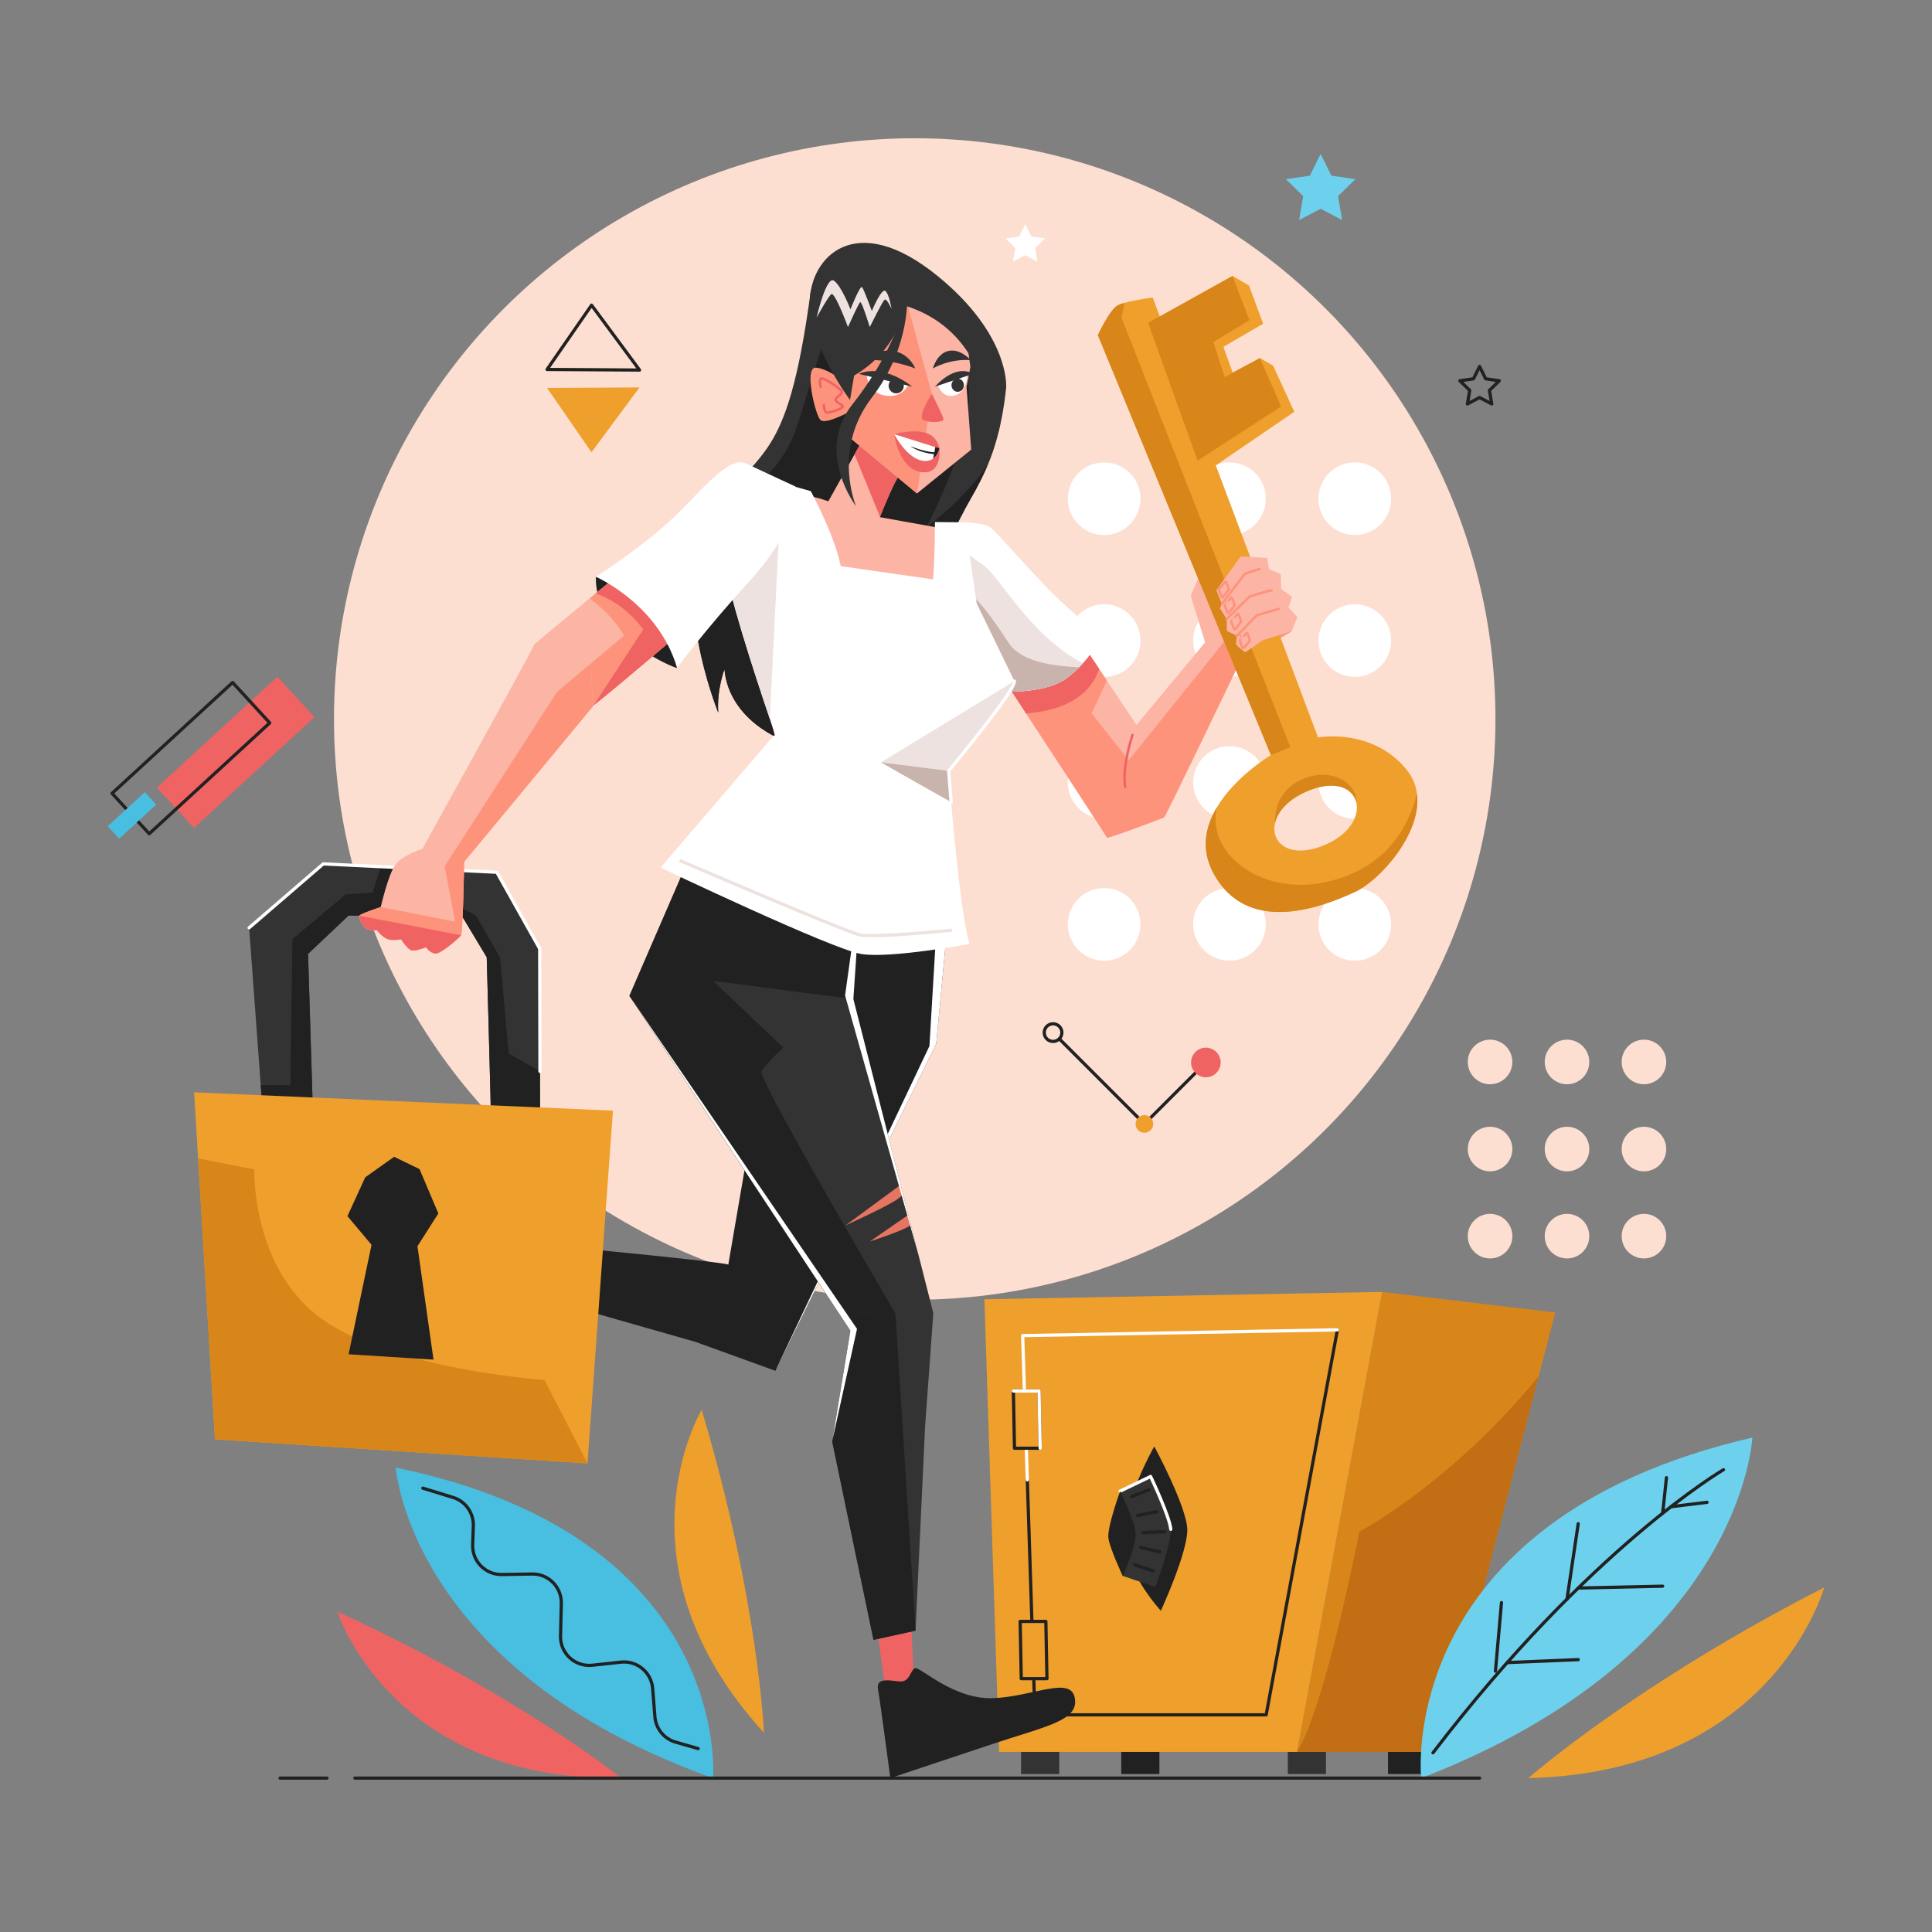 <?xml version="1.0" encoding="utf-8"?>
<!-- Generator: Adobe Illustrator 25.2.1, SVG Export Plug-In . SVG Version: 6.00 Build 0)  -->
<svg version="1.1" xmlns="http://www.w3.org/2000/svg" xmlns:xlink="http://www.w3.org/1999/xlink" x="0px" y="0px"
	 viewBox="0 0 600 600" style="enable-background:new 0 0 600 600;" xml:space="preserve">
<rect x="0" y="0" width="600" height="600" fill="#808080" stroke="none"/>
<style type="text/css">
	.st0{fill:#FDDFD2;}
	.st1{fill:#212121;}
	.st2{fill:#333333;}
	.st3{fill:#D88619;}
	.st4{fill:#C16E14;}
	.st5{fill:#EF9F2B;}
	.st6{fill:none;stroke:#212121;stroke-linecap:round;stroke-linejoin:round;stroke-miterlimit:10;}
	.st7{fill:none;stroke:#FFFFFF;stroke-linecap:round;stroke-linejoin:round;stroke-miterlimit:10;}
	.st8{fill:#EF9F2B;stroke:#212121;stroke-linecap:round;stroke-linejoin:round;stroke-miterlimit:10;}
	.st9{fill:#48BFE0;}
	.st10{fill:#F06363;}
	.st11{fill:#6DD1ED;}
	.st12{fill:#FFFFFF;}
	.st13{fill:#FCB4A4;}
	.st14{fill:#FE937C;}
	.st15{fill:none;stroke:#F06363;stroke-width:0.75;stroke-linecap:round;stroke-miterlimit:10;}
	.st16{fill:none;stroke:#FE937C;stroke-width:0.75;stroke-linecap:round;stroke-miterlimit:10;}
	.st17{fill:#EDE2DF;}
	.st18{fill:#C9B3AD;}
	.st19{fill:#E57461;}
	.st20{fill:none;stroke:#EDE2DF;stroke-miterlimit:10;}
</style>
<g id="BACKGROUND">
	<circle class="st0" cx="284.075" cy="223.287" r="180.351"/>
</g>
<g id="SAFE">
	<g>
		<rect x="431.053" y="544.068" class="st1" width="11.85" height="6.876"/>
		<rect x="399.945" y="544.068" class="st2" width="11.85" height="6.876"/>
		<rect x="348.214" y="544.068" class="st1" width="11.85" height="6.876"/>
		<rect x="317.106" y="544.068" class="st2" width="11.85" height="6.876"/>
		<polygon class="st3" points="483.013,407.599 477.844,427.423 447.461,544.072 402.798,544.072 
			429.229,401.221 		"/>
		<path class="st4" d="M477.844,427.423l-30.383,116.65h-44.663
			c8.881-14.175,19.363-68.39,19.363-68.39S450.808,460.519,477.844,427.423z"/>
		<polygon class="st5" points="305.711,403.497 310.269,544.068 402.794,544.068 429.23,401.218 
					"/>
		<polyline class="st6" points="319.044,459.579 321.41,532.56 393.219,532.56 415.348,412.985 
					"/>
		<polyline class="st7" points="319.044,459.579 317.592,414.788 415.348,412.985 		"/>
		<polygon class="st8" points="325.139,521.318 317.163,521.318 316.821,503.542 324.797,503.542 
					"/>
		<polygon class="st8" points="323.031,449.759 315.055,449.759 314.713,431.984 322.689,431.984 		
			"/>
		<polyline class="st7" points="314.713,431.984 322.689,431.984 323.031,449.759 		"/>
		<g>
			<path class="st1" d="M358.469,449.19c0,0-9.799,17.206-9.23,28.373
				c0.57,11.167,11.281,22.675,11.281,22.675s8.318-18.118,8.204-25.182
				C368.61,467.991,358.469,449.19,358.469,449.19z"/>
			<path class="st2" d="M357.329,458.533l-9.458,4.558l0.798,26.322l10.141,3.418
				c0,0,5.128-13.902,4.786-17.89C363.254,470.953,357.329,458.533,357.329,458.533z"/>
			<path class="st7" d="M363.596,474.942c-0.342-3.988-6.267-16.408-6.267-16.408
				l-9.458,4.558"/>
			<path class="st1" d="M347.872,463.091c0,0-4.102,11.281-3.646,14.585
				c0.456,3.304,4.444,11.737,4.444,11.737s4.33-9.344,3.988-13.332
				C352.316,472.093,347.872,463.091,347.872,463.091z"/>
			<line class="st6" x1="352.373" y1="485.938" x2="358.127" y2="487.875"/>
			<line class="st6" x1="354.253" y1="480.582" x2="360.235" y2="481.949"/>
			<line class="st6" x1="354.993" y1="475.967" x2="361.716" y2="475.682"/>
			<line class="st6" x1="353.284" y1="470.669" x2="359.266" y2="469.472"/>
			<line class="st6" x1="351.347" y1="464.8" x2="356.873" y2="462.635"/>
		</g>
	</g>
</g>
<g id="PLANT">
	<g>
		<g>
			<path class="st9" d="M221.442,552.204c0,0,6.295-74.846-98.539-96.417
				C122.903,455.787,127.181,518.509,221.442,552.204z"/>
			<path class="st6" d="M131.331,462.165l9.365,2.874c3.858,1.184,6.441,4.81,6.301,8.843
				l-0.205,5.867c-0.178,5.107,3.96,9.321,9.07,9.234l9.386-0.158
				c5.073-0.086,9.197,4.07,9.073,9.142l-0.247,10.097
				c-0.132,5.397,4.52,9.674,9.886,9.091l8.864-0.963
				c5-0.543,9.462,3.15,9.861,8.164l0.702,8.81
				c0.296,3.712,2.865,6.85,6.445,7.873l6.995,1.998"/>
		</g>
		<g>
			<g>
				<path class="st10" d="M192.838,552.15c0,0-31.901-25.845-88.112-51.665
					C104.726,500.485,121.727,553.479,192.838,552.15z"/>
			</g>
		</g>
		<g>
			<path class="st5" d="M237.247,538.13c0,0-1.638-41.023-19.34-100.294
				C217.907,437.835,189.315,485.584,237.247,538.13z"/>
		</g>
		<g>
			<g>
				<path class="st5" d="M474.669,552.204c0,0,32.934-29.071,91.858-59.215
					C566.527,492.988,550.749,550.409,474.669,552.204z"/>
			</g>
		</g>
		<g>
			<g>
				<path class="st11" d="M441.364,552.204c0,0-8.723-79.892,102.84-105.751
					C544.204,446.452,541.295,513.657,441.364,552.204z"/>
			</g>
			<path class="st6" d="M535.234,456.435c0,0-41.532,24.255-90.213,87.915"/>
			<line class="st6" x1="530.128" y1="466.562" x2="518.934" y2="467.926"/>
			<line class="st6" x1="517.532" y1="458.903" x2="516.358" y2="469.95"/>
			<line class="st6" x1="516.358" y1="492.605" x2="490.128" y2="493.184"/>
			<line class="st6" x1="490.128" y1="473.201" x2="486.648" y2="496.615"/>
			<line class="st6" x1="490.128" y1="515.413" x2="468.076" y2="516.332"/>
			<line class="st6" x1="466.298" y1="497.711" x2="464.426" y2="518.988"/>
		</g>
	</g>
</g>
<g id="ORNAMENT_6">
	<g>
		<g>
			<g>
				<circle class="st12" cx="420.75" cy="154.879" r="11.275"/>
				<circle class="st12" cx="420.75" cy="198.942" r="11.275"/>
				<circle class="st12" cx="420.75" cy="243.006" r="11.275"/>
				<circle class="st12" cx="420.75" cy="287.069" r="11.275"/>
			</g>
			<g>
				<circle class="st12" cx="381.827" cy="154.879" r="11.275"/>
				<circle class="st12" cx="381.827" cy="198.942" r="11.275"/>
				<circle class="st12" cx="381.827" cy="243.006" r="11.275"/>
				<circle class="st12" cx="381.827" cy="287.069" r="11.275"/>
			</g>
			<g>
				<circle class="st12" cx="342.904" cy="154.879" r="11.275"/>
				<circle class="st12" cx="342.904" cy="198.942" r="11.275"/>
				<circle class="st12" cx="342.904" cy="243.006" r="11.275"/>
				<circle class="st12" cx="342.904" cy="287.069" r="11.275"/>
			</g>
		</g>
	</g>
</g>
<g id="ORNAMENT_5">
	<g>
		<g>
			<g>
				<circle class="st0" cx="510.542" cy="329.799" r="6.922"/>
				<circle class="st0" cx="510.542" cy="356.849" r="6.922"/>
				<circle class="st0" cx="510.542" cy="383.899" r="6.922"/>
			</g>
			<g>
				<circle class="st0" cx="486.648" cy="329.799" r="6.922"/>
				<circle class="st0" cx="486.648" cy="356.849" r="6.922"/>
				<circle class="st0" cx="486.648" cy="383.899" r="6.922"/>
			</g>
			<g>
				<circle class="st0" cx="462.754" cy="329.799" r="6.922"/>
				<circle class="st0" cx="462.754" cy="356.849" r="6.922"/>
				<circle class="st0" cx="462.754" cy="383.899" r="6.922"/>
			</g>
		</g>
	</g>
</g>
<g id="GROUND">
	<g>
		<line class="st6" x1="459.498" y1="552.204" x2="110.223" y2="552.204"/>
		<line class="st6" x1="101.542" y1="552.204" x2="86.989" y2="552.204"/>
	</g>
</g>
<g id="ORNAMENT_4">
	<g>
		
			<rect x="47.782" y="225.112" transform="matrix(0.736 -0.677 0.677 0.736 -138.851 111.264)" class="st10" width="50.853" height="17.038"/>
		
			<rect x="33.869" y="226.9" transform="matrix(0.736 -0.677 0.677 0.736 -143.736 102.316)" class="st6" width="50.853" height="17.038"/>
		
			<rect x="33.182" y="250.591" transform="matrix(0.736 -0.677 0.677 0.736 -160.613 94.627)" class="st9" width="15.634" height="5.238"/>
	</g>
</g>
<g id="ORNAMENT_3">
	<g>
		<polyline class="st6" points="374.464,329.989 355.401,349.051 328.973,322.623 		"/>
		<circle class="st5" cx="355.401" cy="349.051" r="2.739"/>
		<circle class="st6" cx="327.036" cy="320.686" r="2.739"/>
		<circle class="st10" cx="374.493" cy="329.959" r="4.598"/>
	</g>
</g>
<g id="ORNAMENT_2">
	<g>
		<polygon class="st11" points="410.134,47.796 406.796,54.56 399.332,55.644 404.733,60.909 
			403.458,68.342 410.134,64.833 416.81,68.342 415.535,60.909 420.936,55.644 
			413.472,54.56 		"/>
		<polygon class="st6" points="459.498,113.809 457.608,117.64 453.381,118.254 456.439,121.235 
			455.717,125.445 459.498,123.457 463.278,125.445 462.556,121.235 465.615,118.254 
			461.388,117.64 		"/>
		<polygon class="st12" points="318.402,69.607 316.511,73.437 312.284,74.052 315.343,77.033 
			314.621,81.243 318.402,79.255 322.182,81.243 321.46,77.033 324.519,74.052 
			320.292,73.437 		"/>
	</g>
</g>
<g id="ORNAMENT_1">
	<g>
		<polygon class="st6" points="198.609,114.921 183.717,94.773 169.893,114.738 		"/>
		<polygon class="st5" points="198.605,120.326 183.688,140.455 169.889,120.474 		"/>
	</g>
</g>
<g id="HAIR_3">
	<g>
		<path class="st2" d="M223.068,221.336c-0.532-7.126,1.917-13.484,1.917-13.484
			c2.162,24.72,43.688,33.726,48.907,15.206
			c5.208-18.511,18.399-52.437,27.729-68.474c2.031-3.489,3.688-6.829,5.039-9.94
			c4.882-11.174,5.811-24.567,5.811-24.567l-14.249-12.985l-12.677-16.337
			l-22.532-0.87l-11.186,0.212c-7.702,57.367-16.459,46.815-30.653,71.624
			c-1.76,3.073-3.044,6.062-3.95,8.953
			C210.802,191.133,223.068,221.336,223.068,221.336z"/>
		<path class="st1" d="M223.068,221.336c-0.532-7.126,1.917-13.484,1.917-13.484
			c2.162,24.72,43.688,33.726,48.907,15.206
			c5.208-18.511,18.399-52.437,27.729-68.474c2.031-3.489,3.688-6.829,5.039-9.94
			c-8.596,11.727-18.515,18.761-18.963,19.071
			c0.237-0.461,8.102-15.14,12.064-30.505c1.941-7.542,1.434-17.119-1.539-26.117
			c-3.174-9.643-9.167-18.646-17.969-23.796
			c-7.255-4.243-12.719-0.768-17.239,6.589
			c-6.107,9.919-10.48,26.893-15.177,41.527
			c-6.591,20.496-19.291,19.175-30.611,39.262
			C210.802,191.133,223.068,221.336,223.068,221.336z"/>
	</g>
</g>
<g id="LEFT_ARM">
	<g>
		<g>
			<g>
				<g>
					<path class="st13" d="M311.625,210.802c0,0,31.972,48.843,32.16,49.316
						c0.189,0.474,17.247-6.047,17.72-6.236
						c0.474-0.189,23.424-48.095,23.424-48.095l16.233-9.777l-9.487-6.542
						l-10.769-7.408l-5.597,16.151l-22.377,26.932l-9.176-13.782l-8.624-12.936
						L311.625,210.802z"/>
					<path class="st14" d="M401.168,196.009l-16.24,9.78c0,0-22.95,47.9-23.42,48.09
						c-0.48,0.19-17.53,6.71-17.72,6.24
						c-0.13-0.33-15.7-24.16-25.13-38.57c-4.1-6.27-7.03-10.75-7.03-10.75
						l23.51-12.37l6.21,9.31l2.41,3.62l-4.76,10.2l11.55,14.54
						l34.56-42.96c0,0,2.74-1.54,6.57-3.67L401.168,196.009z"/>
					<path class="st10" d="M341.348,207.739c-1.6,4.94-6.67,12.64-22.69,13.81
						c-4.1-6.27-7.03-10.75-7.03-10.75l23.51-12.37L341.348,207.739z"/>
				</g>
				<path class="st15" d="M351.694,228.244c0,0-3.337,10.006-2.246,16.127"/>
			</g>
			<path class="st13" d="M374.869,201.459l-5.07-16.394c0,0,4.738-11.211,4.94-11.567
				c0.202-0.355,1.916-6.742,1.916-6.742l3.411,2.694c0,0-0.196,5.713-0.161,5.974
				c0.035,0.261-2.555,6.172-2.555,6.172l5.552,5.826l-1.529,10.642
				L374.869,201.459z"/>
			<g>
				<path class="st5" d="M440.037,246.381c-0.352-2.588-1.361-5.073-3.192-7.329
					c-10.684-13.157-27.513-10.038-27.513-10.038L357.972,92.388
					c0,0-5.366,0.701-8.79,1.683c-0.837,0.236-1.565,0.489-2.061,0.757
					c-2.553,1.362-6.167,9.261-6.167,9.261L394.688,234.503
					c0,0-11.072,6.569-16.831,16.306c-3.501,5.914-5.045,12.979-0.968,20.456
					c10.789,19.799,34.539,10.019,43.835,5.776
					C428.428,273.527,441.739,258.799,440.037,246.381z M410.765,262.673
					c-10.39,4.076-16.135-0.968-14.81-6.998c0.801-3.666,4.216-7.7,10.791-10.275
					c8.072-3.149,13.205-0.646,14.383,3.513
					C422.346,253.23,419.283,259.323,410.765,262.673z"/>
				<polygon class="st5" points="382.747,85.677 387.892,88.695 392.287,100.544 379.929,107.717 
					382.811,115.671 391.268,111.212 395.38,113.565 401.954,127.876 377.06,144.883 
					371.909,143.067 375.985,96.718 				"/>
				<path class="st3" d="M400.728,232.039l-6.041,2.464l-53.732-130.414
					c0,0,3.614-7.899,6.167-9.261c0.496-0.267,1.224-0.52,2.061-0.757l-0.856,4.676
					L400.728,232.039z"/>
				<path class="st3" d="M420.724,277.04c-9.297,4.243-33.047,14.023-43.835-5.776
					c-4.078-7.477-2.533-14.542,0.968-20.456
					c-3.097,14.736,14.032,26.883,32.564,23.399
					c20.042-3.762,27.213-17.751,29.616-27.827
					C441.739,258.799,428.428,273.527,420.724,277.04z"/>
				<path class="st3" d="M421.129,248.914c-1.177-4.16-6.311-6.663-14.383-3.513
					c-6.575,2.575-9.99,6.609-10.791,10.275
					c-0.03-3.631,0.88-10.149,7.993-13.464
					C413.333,237.844,421.522,243.276,421.129,248.914z"/>
				<polygon class="st3" points="356.569,100.251 382.747,85.677 388.051,99.463 376.802,106.217 
					380.33,117.143 391.268,111.212 397.862,126.23 371.909,143.067 				"/>
			</g>
			<g>
				<path class="st13" d="M379.452,187.561c-0.071-0.178-1.694-4.249-1.694-4.249
					l7.554-10.525l8.237,0.495l0.573,3.505l3.617,1.49l0.125,4.623l3.399,2.493
					l-1.106,3.258l2.723,3.037l-1.712,4.324c0,0-8.857,2.775-9.035,2.846
					c-0.178,0.071-5.148,3.633-5.409,3.668c-0.261,0.035-2.842-2.303-2.842-2.303
					l0.205-2.761l-3.104-1.58l-0.008-3.639l-2.11-3.282L379.452,187.561z"/>
				<path class="st16" d="M380.539,180.691c0.315-0.266,1.088,2.384,1.088,2.384
					s-1.797,2.503-2.03,2.435s-1.107-2.49-1.107-2.49
					S380.384,180.822,380.539,180.691z"/>
				<path class="st16" d="M382.356,185.601c0.315-0.266,1.088,2.384,1.088,2.384
					s-1.797,2.503-2.03,2.435c-0.233-0.067-1.107-2.49-1.107-2.49
					S382.202,185.732,382.356,185.601z"/>
				<path class="st16" d="M384.375,190.665c0.315-0.266,1.088,2.384,1.088,2.384
					s-1.797,2.503-2.03,2.435s-1.107-2.49-1.107-2.49
					S384.221,190.795,384.375,190.665z"/>
				<path class="st16" d="M387.224,196.582c0.332-0.244,0.925,2.451,0.925,2.451
					s-1.961,2.377-2.189,2.294c-0.228-0.083-0.938-2.559-0.938-2.559
					S387.061,196.702,387.224,196.582z"/>
				<polyline class="st16" points="391.258,176.67 386.634,178.17 379.452,187.561 				"/>
				<path class="st16" d="M394.901,183.394c-0.095-0.237-6.77,1.806-6.77,1.806l-7.155,7.044
					"/>
				<polyline class="st16" points="397.171,189.086 390.329,191.058 384.087,197.463 				"/>
			</g>
		</g>
		<g>
			<g>
				<path class="st12" d="M342.458,196.469c0,0-0.45,1.25-1.52,3.14
					c-0.98,1.73-2.48,4-4.63,6.37c-1.3,1.45-2.86,2.94-4.67,4.36
					c-8.07,6.31-26.08,4.23-26.21,3.89
					c-0.14-0.33-10.94-41.93-11.08-43.66c-0.02-0.3,0.08-0.75,0.26-1.29
					c0.52-1.56,1.72-3.85,2.58-5.41c0.54-0.99,0.95-1.68,0.95-1.68
					s5.63-0.05,8.73,1.19C309.978,164.619,330.398,191.379,342.458,196.469z"/>
			</g>
			<path class="st17" d="M336.308,205.979c-0.37,0.42-0.77,0.83-1.18,1.25
				c-1.03,1.05-2.2,2.1-3.49,3.11c-8.07,6.31-26.08,4.23-26.21,3.89
				c-0.1-0.24-5.66-21.61-8.87-34.37c-1.27-5.08-2.17-8.8-2.21-9.29
				c-0.02-0.3,0.08-0.75,0.26-1.29c3.8,0.76,7.61,4.1,10.82,6.26
				C310.338,178.839,319.868,197.459,336.308,205.979z"/>
			<path class="st18" d="M335.128,207.229c-1.03,1.05-2.2,2.1-3.49,3.11
				c-8.07,6.31-26.08,4.23-26.21,3.89
				c-0.1-0.24-5.66-21.61-8.87-34.37c7.45,6.48,9.875,9.456,16.715,19.826
				C317.213,205.665,327.138,206.829,335.128,207.229z"/>
		</g>
	</g>
</g>
<g id="LEFT_LEG">
	<g>
		<polygon class="st10" points="163.033,398.165 146.725,395.085 148.55,385.426 164.762,389.008 
					"/>
		<path class="st1" d="M148.688,389.739c-1.599,2.613,1.516,4.357,1.383,5.978
			c-0.133,1.621-14.311,5.611-19.952,16.672
			c-5.64,11.06-5.58,24.496-12.331,22.182
			c-6.752-2.315-3.314-11.799,0.003-29.361
			c3.317-17.562,6.192-32.782,6.192-32.782s22.16,8.776,25.98,10.104
			C153.782,383.859,150.066,387.488,148.688,389.739z"/>
		<path class="st1" d="M226.183,392.721c-3.176-1.094-67.257-7.071-67.257-7.071
			l-2.551,14.071l59.707,17.044l24.625,8.916l0.087,0.026l7.786-19.78
			C248.58,405.927,229.359,393.815,226.183,392.721z"/>
		<polygon class="st1" points="294.052,289.227 290.841,287.99 247.057,271.073 226.183,392.721 
			240.794,425.707 290.76,324.138 		"/>
		<polygon class="st12" points="294.052,289.227 290.841,287.99 288.644,324.86 240.794,425.707 
			290.76,324.138 		"/>
	</g>
</g>
<g id="RIGHT_LEG">
	<g>
		<polygon class="st10" points="282.933,502.655 283.807,522.622 274.985,524.819 272.397,506.169 
					"/>
		<path class="st1" d="M279.588,522.195c3.061,0.124,3.067-3.446,4.547-4.119
			s11.871,9.767,24.278,9.307c12.407-0.46,24.112-7.057,25.379-0.033
			c1.266,7.024-8.691,8.641-25.645,14.296s-31.647,10.557-31.647,10.557
			s-3.127-23.629-3.828-27.612S276.95,522.088,279.588,522.195z"/>
		<polygon class="st2" points="289.85,407.8 278.39,412.63 266.89,417.48 266.7,417.19 
			264.1,413.25 195.47,309.28 213.28,268.17 267.35,273.88 267.5,273.83 
			265.02,310.27 279.7,367.95 280.44,370.86 282.08,377.3 282.86,380.36 
			285.25,389.75 285.26,389.77 		"/>
		<path class="st1" d="M278.39,412.63l-11.5,4.85l-0.19-0.29L264.1,413.25l-68.63-103.97
			l17.81-41.11l54.07,5.71L267.5,273.83l-2.48,36.44l-43.51-5.63
			l21.76,20.72c0,0-5.57,5.01-6.79,7.36c-1.22,2.34,41.62,75.25,41.62,75.25
			L278.39,412.63z"/>
		<polygon class="st2" points="289.85,407.8 287.3,442.95 284.33,506.41 271.28,509.28 
			258.44,447.61 264.1,413.25 264.57,410.39 264.94,408.16 278.1,407.97 		"/>
		<polygon class="st1" points="284.33,506.41 271.28,509.28 258.44,447.61 264.1,413.25 
			264.57,410.39 264.94,408.16 278.1,407.97 		"/>
		<polygon class="st12" points="266.154,412.7 258.438,447.609 264.098,413.249 195.468,309.279 
					"/>
		<path class="st19" d="M280.438,370.859c-0.34,0.42-0.74,0.82-1.2,1.18
			c-3.01,2.37-16.6,8.48-16.6,8.48l17.06-12.57L280.438,370.859z"/>
		<path class="st19" d="M282.858,380.359c-0.11,0.1-0.22,0.2-0.34,0.29
			c-2.12,1.62-12.4,4.9-12.4,4.9l11.96-8.25L282.858,380.359z"/>
		<polygon class="st12" points="285.247,389.744 265.017,310.267 267.494,273.826 267.352,273.875 
			262.445,309.148 		"/>
	</g>
</g>
<g id="BODY">
	<g>
		<g>
			<path class="st13" d="M271.443,160.289l-16.925-5.497l-13.483-3.335l4.428,28.816
				c0,0,47.718,5.62,47.808,5.118c0.09-0.502,2.218-20.785,2.218-20.785
				L271.443,160.289z"/>
			<path class="st13" d="M273.287,160.496c1.9-4.778,4.385-10.619,5.998-12.982
				l-7.066-18.652l-6.837,12.255l-8.26,14.802l13.443,11.66
				C270.564,167.579,271.736,164.391,273.287,160.496z"/>
			<path class="st10" d="M272.218,128.862l-6.837,12.255l7.906,19.379
				c1.9-4.778,4.385-10.619,5.998-12.982L272.218,128.862z"/>
		</g>
		<g>
			<path class="st12" d="M314.762,212.597c0.135-0.301,0.22-0.661,0.265-1.08
				l-11.704-24.107l-3.691-25.197l-9.276-0.082
				c-0.074,13.144-0.604,17.793-0.604,17.793l-28.655-4.108
				c-1.9-9.678-9.311-23.292-9.311-23.292l-15.311-4.303
				c0,0-8.63,10.836-10.778,21.27c-0.392,1.901-0.568,3.789-0.445,5.589
				c0.575,8.058,8.753,33.189,13.826,48.171c2.317,6.847,1.286,5.118,1.286,5.118
				l-35.232,41.071c0,0,53.273,25.383,62.349,26.839
				c9.075,1.457,33.592-3.134,33.592-3.134c-2.333-7.775-4.556-30.82-5.684-44.058
				c-0.482-5.746-0.767-9.647-0.767-9.647l0.013-0.018
				C295.116,238.726,312.2,218.263,314.762,212.597z"/>
			<path class="st17" d="M294.638,239.419l-0.02,0.02c0,0,0.29,3.9,0.77,9.65
				c-6.62-3.55-18.35-10.33-21.17-11.97l-0.27-0.15l-0.2-0.12
				l-0.16-0.09l41.44-25.24c-0.05,0.42-0.13,0.78-0.27,1.08
				c-2.55,5.64-19.53,26-20.11,26.81
				C294.638,239.419,294.638,239.419,294.638,239.419z"/>
			<path class="st18" d="M295.388,249.089l-21.17-11.97l-0.27-0.15l-0.2-0.12
				l-0.16-0.09l21.05,2.66l-0.02,0.02
				C294.618,239.439,294.908,243.339,295.388,249.089z"/>
			<path class="st7" d="M315.028,211.519c-0.05,0.42-0.13,0.78-0.27,1.08
				c-2.55,5.64-19.53,26-20.11,26.81c-0.01,0.01-0.01,0.01-0.01,0.01
				l-0.02,0.02c0,0,0.29,3.9,0.77,9.65"/>
			<path class="st20" d="M295.616,288.883c0,0-23.958,2.443-28.619,1.434
				c-4.661-1.01-55.927-23.097-55.927-23.097"/>
			<path class="st17" d="M225.697,169.491c-0.392,1.901-0.568,3.789-0.445,5.589
				c0.575,8.058,8.753,33.189,13.826,48.171l2.779-56.203
				C241.857,167.048,234.293,167.732,225.697,169.491z"/>
		</g>
	</g>
</g>
<g id="HEAD">
	<g>
		<g>
			<polygon class="st13" points="258.3,100.477 264.09,136.057 284.77,153.247 
				301.62,139.627 300.17,120.227 301.36,113.927 299.75,102.357 277.45,86.357 
				274.66,88.417 			"/>
			<path class="st14" d="M258.3,100.477l5.79,35.58l20.68,17.19l4.62-31
				c0,0-8.07-29.14-7.97-29.63l-5.45-4.31c0,0-0.49,0.04-1.31,0.11
				L258.3,100.477z"/>
		</g>
		<g>
			<path class="st14" d="M263.492,119.375c0,0-6.383-5.021-10.128-5.191
				c-3.745-0.17-0.17,14.723,1.447,16.255c1.617,1.532,9.106-2.638,9.106-2.638
				L263.492,119.375z"/>
			<path class="st15" d="M254.854,120.141c0,0-0.511-1.915,0.032-2.553
				c0.543-0.638,5.904,2.904,6.479,3.862c0.574,0.957-1.787,1.755-1.851,2.649
				c-0.064,0.894,2.106,1.468,2.202,2.138c0.096,0.67-3.989,1.947-4.883,1.915
				c-0.894-0.032-0.989-2.394-0.989-2.394"/>
		</g>
		<path class="st10" d="M289.386,122.247c0,0,3.574,7.021,3.638,7.979
			c0.064,0.957-4.66,1.213-6.383,0.128
			C284.918,129.269,289.386,122.247,289.386,122.247z"/>
		<path class="st12" d="M275.875,117.46l6.255,1.957c0,0-1.872,4.468-7.404,3.404
			s-5.574-6.553-5.574-6.553L275.875,117.46z"/>
		<circle class="st2" cx="278.327" cy="119.802" r="2.362"/>
		<path class="st2" d="M283.322,120.077l-16.596-3.957
			C266.726,116.12,273.428,112.481,283.322,120.077z"/>
		<path class="st2" d="M284.216,114.428c0,0-7.181-3.096-16.5-2.585c0,0,4.436-3.638,9.606-2.872
			C282.492,109.737,284.216,114.428,284.216,114.428z"/>
		<path class="st12" d="M295.651,117.46l-4.459,1.957c0,0,1.335,4.468,5.278,3.404
			c3.944-1.064,3.974-6.553,3.974-6.553L295.651,117.46z"/>
		<ellipse class="st2" cx="297.423" cy="119.627" rx="1.935" ry="2.049"/>
		<path class="st2" d="M290.342,120.077l11.831-3.957
			C302.173,116.12,297.395,112.481,290.342,120.077z"/>
		<path class="st2" d="M289.705,114.428c0,0,5.119-3.096,11.763-2.585
			c0,0-3.163-3.638-6.848-2.872C290.934,109.737,289.705,114.428,289.705,114.428z"/>
		<g>
			<path class="st10" d="M291.748,139.226c0,0,0.989,8.553-5.904,7.34
				s-8.138-11.745-8.138-11.745L291.748,139.226z"/>
			<path class="st12" d="M277.7,134.817c0,0,4.06,7.98,9.32,8.33
				c1.19,0.08,2.1-0.24,2.78-0.74c1.58-1.13,1.95-3.18,1.95-3.18
				l-1.19-0.98l-0.34-0.27L277.7,134.817z"/>
			<path class="st1" d="M290.05,141.037l-0.25,1.37c1.58-1.13,1.95-3.18,1.95-3.18
				l-1.19-0.98l-0.37,2.19c0,0-2.528,0.087-7.485-1.871
				C282.705,138.567,285.34,140.587,290.05,141.037z"/>
			<path class="st10" d="M291.748,139.226c-0.191,0-14.043-4.404-14.043-4.404
				s5.394-1.532,9.447-0.511C291.205,135.333,291.748,139.226,291.748,139.226z"/>
		</g>
	</g>
</g>
<g id="HAIR_2">
	<g>
		<path class="st2" d="M305.966,122.832c0,0-2.729-21.01-24.878-27.904
			c0,0-1.787,13.532-15.83,21.702l-1.277,7.596c0,0-12.489-16.681-12.489-30.383
			s13.941-29.132,39.745-8.085c22.333,18.216,21.234,34.319,21.234,34.319
			l-2.293,13.883L305.966,122.832z"/>
		<path class="st17" d="M276.875,95.95c0,0-0.638-4.34-1.851-5.553
			c-1.213-1.213-4.267,6.191-4.267,6.191s-2.435-6.702-3.041-7.404
			s-3.606,6.894-3.606,6.894s-2.809-7.404-5.17-8.936
			c-2.362-1.532-5.362,11.553-5.362,11.553s3.518-6.511,4.599-7.34
			c1.081-0.83,5.167,10.213,5.167,10.213s3.383-7.638,3.83-7.723
			c0.535-0.102,2.936,7.723,2.936,7.723s3.847-7.745,4.549-8.448
			C275.361,92.417,276.875,95.95,276.875,95.95z"/>
	</g>
</g>
<g id="HAIR_1">
	<path class="st2" d="M281.692,91.035c0,0,1.508,16.247-10.921,32.42
		s-4.922,33.729-4.922,33.729s-12.821-16.722-1.24-31.446
		C280.017,106.147,281.692,91.035,281.692,91.035z"/>
</g>
<g id="PADLOCK">
	<g>
		<g>
			<path class="st2" d="M167.722,348.544c0,0-15.309-1.21-15.259-1.836
				c0.049-0.615-1.304-49.423-1.304-49.423l-7.349-12.236l-35.54-0.729
				l-12.597,11.91l1.451,47.566l-15.633,0.225l-0.519-7.025l-3.602-48.869
				l23.01-19.835l16.103,0.77l19.267,0.927l18.546,0.893l13.318,23.745
				l0.074,38.091L167.722,348.544z"/>
			<path class="st1" d="M167.722,348.544c0,0-15.309-1.21-15.259-1.836
				c0.049-0.615-1.304-49.423-1.304-49.423l-7.349-12.236l-35.54-0.729
				l-12.597,11.91l1.451,47.566l-15.633,0.225l-0.519-7.025l9.19,0.014
				l0.662-45.332l16.502-13.891l8.374-0.588l2.593-8.05l17.457,0.84
				l4.469,10.397l7.595,3.94l7.504,13.078l2.647,29.769l9.723,5.545
				L167.722,348.544z"/>
			<polyline class="st7" points="77.37,288.126 100.38,268.291 116.483,269.061 135.75,269.987 
				154.296,270.88 167.614,294.625 167.688,332.716 			"/>
		</g>
		<polygon class="st5" points="182.454,454.468 66.768,446.998 61.525,359.774 60.287,339.226 
			190.35,344.924 		"/>
		<path class="st3" d="M182.454,454.468L66.768,446.998l-5.243-87.224l17.414,3.396
			c0,0-0.804,31.166,21.284,46.646c22.088,15.48,68.872,18.755,68.872,18.755
			L182.454,454.468z"/>
		<polygon class="st1" points="122.401,359.254 113.433,365.622 107.902,377.674 115.384,386.591 
			108.259,420.579 134.63,422.246 129.642,387.023 136.135,376.852 130.286,363.069 		"/>
	</g>
</g>
<g id="RIGHT_ARM">
	<g>
		<g>
			<path class="st1" d="M211.344,198.81l-1.06,8.662c0,0-6.853-1.919-16.501-10.051
				c-9.647-8.132-8.709-18.288-8.709-18.288S204.364,184.706,211.344,198.81z"/>
			<g>
				<path class="st13" d="M212.918,195.099c0,0-29.76,25.57-30.37,25.14
					c-0.36-0.25-6.44-1.4-11.39-2.52c-3.4-0.78-6.27-1.54-6.38-1.98
					c-0.27-1.09,0.65-14.85,1.16-15.58
					c0.27-0.39,9.08-7.67,17.21-14.34
					c7.06-5.8,13.6-11.14,13.6-11.14L212.918,195.099z"/>
				<path class="st14" d="M212.918,195.099c0,0-22.01,18.91-28.56,23.94
					c-1.07,0.81-1.72,1.26-1.81,1.2c-0.36-0.25-6.44-1.4-11.39-2.52
					l1.86-2.89l20.77-17.41c0,0-2.77-5.61-10.64-11.6
					c0.62-0.51,1.24-1.02,1.85-1.52c6.31-5.18,11.75-9.62,11.75-9.62
					L212.918,195.099z"/>
				<path class="st10" d="M184.358,219.039l15.39-23.55
					c-4.74-6.59-10.72-9.73-14.75-11.19c6.31-5.18,11.75-9.62,11.75-9.62
					l16.17,20.42C212.918,195.099,190.908,214.009,184.358,219.039z"/>
			</g>
			<path class="st12" d="M247.009,151.074c0,0-9.354-4.297-15.207-7.076
				s-14.588,9.505-24.416,18.371c-9.827,8.866-22.312,16.762-22.312,16.762
				s19.436,8.507,25.209,28.339c0,0,7.398-10.419,22.998-27.596
				S247.009,151.074,247.009,151.074z"/>
		</g>
		<g>
			<path class="st13" d="M184.098,219.429l-39.95,48.22c0,0-0.37,22.03-0.94,22.79
				c-0.57,0.77-5.86,5.44-7.67,5.65c-1.8,0.21-3.23-1.91-3.23-1.91
				s-3.02,1.14-4.33,1.01c-1.3-0.14-3.43-3.49-3.43-3.49
				s-2.63,0.53-4.28-0.1c-1.65-0.64-3.22-2.71-3.22-2.71
				s-1.9,0.17-3.12-0.38c-1.23-0.56-2.61-3.57-2.35-4.14
				c0.25-0.56,6.67-2.68,6.67-2.68s2.29-10.12,4.58-13.18
				c2.29-3.07,8.35-4.89,8.35-4.89s33.05-59.67,34.76-63.46l17.28-0.47
				l0.28,6.35L184.098,219.429z"/>
			<path class="st14" d="M184.1,219.43l-39.95,48.22c0,0-0.37,22.03-0.94,22.79
				c-0.57,0.77-5.86,5.44-7.67,5.65c-1.8,0.21-3.23-1.91-3.23-1.91
				s-3.02,1.14-4.33,1.01c-1.3-0.14-3.43-3.49-3.43-3.49
				s-2.63,0.53-4.28-0.1c-1.65-0.64-3.22-2.71-3.22-2.71
				s-1.9,0.17-3.12-0.38c-0.83-0.37-1.72-1.87-2.14-2.97
				C111.59,285,111.5,284.56,111.58,284.37c0.25-0.56,6.67-2.68,6.67-2.68
				l23.07,4.54l-3.23-17.17l34.93-54.23L183.5,206.04L184.1,219.43z"/>
			<path class="st10" d="M143.21,290.44c-0.57,0.77-5.86,5.44-7.67,5.65
				c-1.8,0.21-3.23-1.91-3.23-1.91s-3.02,1.14-4.33,1.01
				c-1.3-0.14-3.43-3.49-3.43-3.49s-2.63,0.53-4.28-0.1
				c-1.65-0.64-3.22-2.71-3.22-2.71s-1.9,0.17-3.12-0.38
				c-0.83-0.37-1.72-1.87-2.14-2.97c-0.15-0.74-0.21-1.17-0.21-1.17
				L143.21,290.44z"/>
		</g>
	</g>
</g>
</svg>
